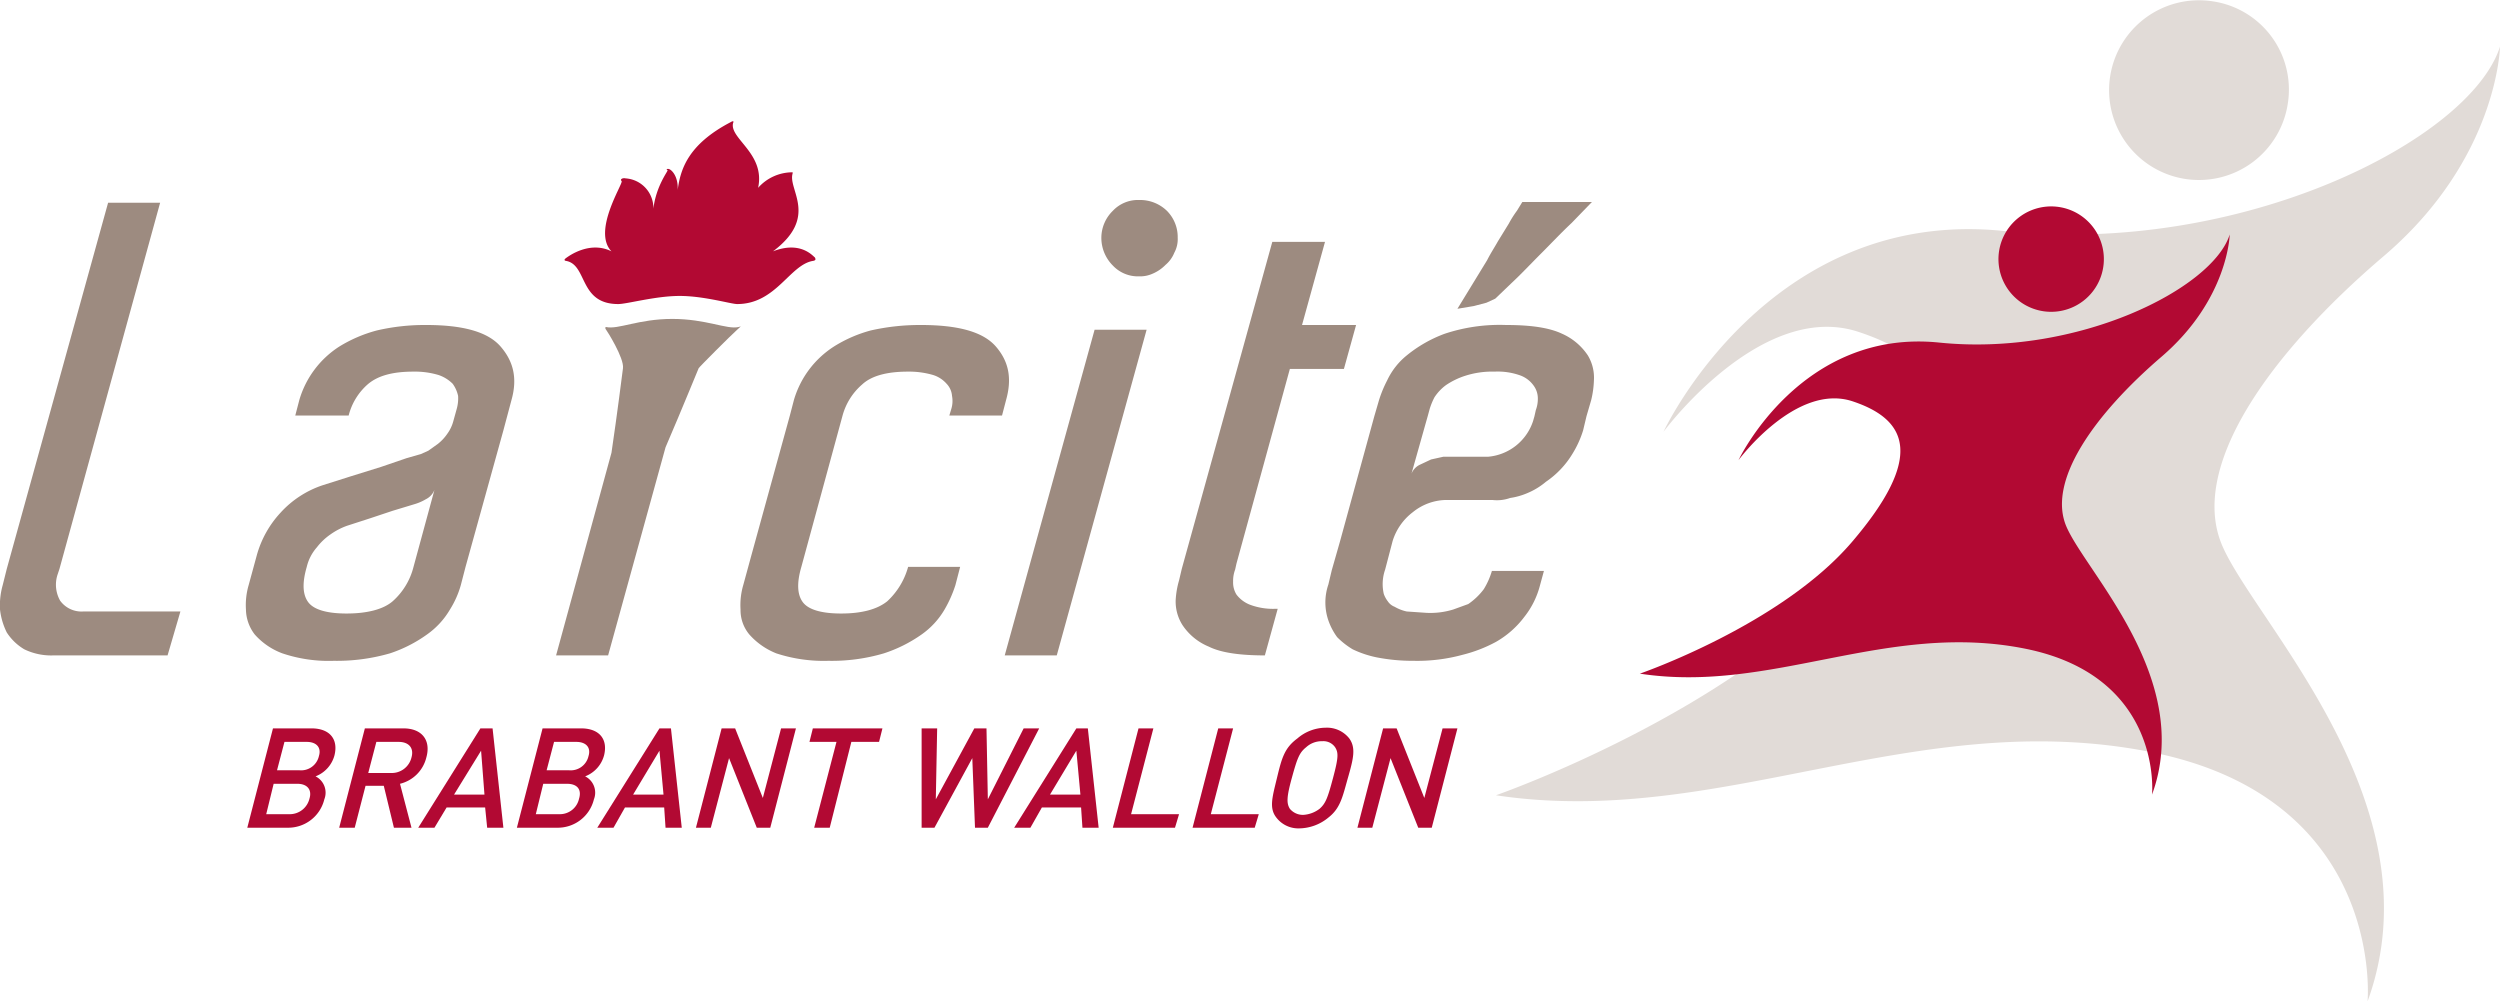 <svg xmlns="http://www.w3.org/2000/svg" viewBox="0 0 370 148.2"><defs><style>.a{fill:#b20933;}.b{fill:#9d8b80;}.c{fill:#e1dbd7;}</style></defs><title>Plan de travail 1</title><path class="a" d="M42.5,122.5H36.6l3.8-14.7h5.7c2.7,0,4,1.6,3.4,4a4.6,4.6,0,0,1-2.8,3.1,2.7,2.7,0,0,1,1.3,3.4A5.5,5.5,0,0,1,42.5,122.5ZM44,116H40.5l-1.1,4.5h3.4a3,3,0,0,0,3-2.3C46.2,116.9,45.5,116,44,116Zm1.4-6.2H42.1L41,114h3.3a2.7,2.7,0,0,0,2.9-2.1C47.6,110.6,46.8,109.8,45.4,109.8Z"/><path class="a" d="M58.3,122.5l-1.5-6.2H54.1l-1.6,6.2H50.2L54,107.8h5.7c2.8,0,4.1,1.8,3.4,4.3a5.3,5.3,0,0,1-3.9,3.9l1.7,6.5Zm.7-12.7H55.7l-1.2,4.6h3.3a3,3,0,0,0,3.1-2.3C61.3,110.7,60.5,109.8,59,109.8Z"/><path class="a" d="M72.1,122.5l-.3-3H66.1l-1.8,3H61.9l9.2-14.7h1.8l1.6,14.7Zm-.9-11.4-4,6.5h4.5Z"/><path class="a" d="M82.4,122.5H76.5l3.8-14.7H86c2.7,0,4,1.6,3.4,4a4.6,4.6,0,0,1-2.8,3.1,2.7,2.7,0,0,1,1.3,3.4A5.5,5.5,0,0,1,82.4,122.5Zm1.5-6.5H80.4l-1.1,4.5h3.5a2.9,2.9,0,0,0,2.9-2.3C86.1,116.9,85.5,116,83.9,116Zm1.4-6.2H82L80.9,114h3.3a2.7,2.7,0,0,0,2.9-2.1C87.5,110.6,86.7,109.8,85.3,109.8Z"/><path class="a" d="M98.5,122.5l-.2-3H92.5l-1.7,3H88.4l9.2-14.7h1.7l1.6,14.7Zm-.9-11.4-3.9,6.5h4.5Z"/><path class="a" d="M112,122.5l-4.1-10.3-2.7,10.3H103l3.8-14.7h2l4.1,10.3,2.7-10.3h2.2L114,122.5Z"/><path class="a" d="M126,109.8l-3.2,12.7h-2.3l3.3-12.7h-4l.5-2h10.3l-.5,2Z"/><path class="a" d="M146.2,122.5h-1.9l-.4-10.3-5.6,10.3h-1.9V107.8h2.3l-.2,10.5,5.7-10.5H146l.2,10.5,5.3-10.5h2.3Z"/><path class="a" d="M160.2,122.5l-.2-3h-5.8l-1.7,3h-2.4l9.2-14.7H161l1.6,14.7Zm-.9-11.4-3.9,6.5h4.5Z"/><path class="a" d="M164.7,122.5l3.8-14.7h2.2l-3.3,12.7h7.1l-.6,2Z"/><path class="a" d="M176.5,122.5l3.8-14.7h2.2l-3.3,12.7h7.1l-.6,2Z"/><path class="a" d="M196.6,121a6.9,6.9,0,0,1-4.3,1.6,4.1,4.1,0,0,1-3.4-1.6c-1.1-1.4-.6-3,.1-5.9s1.1-4.4,3-5.8a6.5,6.5,0,0,1,4.2-1.6,4.2,4.2,0,0,1,3.5,1.6c1,1.4.6,3-.2,5.8S198.4,119.6,196.6,121Zm1-10.4a2.1,2.1,0,0,0-1.9-.9,3.4,3.4,0,0,0-2.4.9c-1,.8-1.3,1.6-2.1,4.5s-.8,3.8-.3,4.6a2.5,2.5,0,0,0,2,.9,4.4,4.4,0,0,0,2.4-.9c.9-.8,1.2-1.6,2-4.6S198.1,111.4,197.6,110.6Z"/><path class="a" d="M209.9,122.5l-4.1-10.3-2.7,10.3h-2.2l3.8-14.7h2l4.1,10.3,2.7-10.3h2.2l-3.8,14.7Z"/><path class="b" d="M168.6,40.9a4.5,4.5,0,0,0,2-.4,5.9,5.9,0,0,0,1.9-1.3,4.6,4.6,0,0,0,1.3-1.8,4.2,4.2,0,0,0,.5-2.2,5.5,5.5,0,0,0-1.6-4,5.7,5.7,0,0,0-4.1-1.6,5.1,5.1,0,0,0-3.9,1.6,5.6,5.6,0,0,0-1.7,4,5.8,5.8,0,0,0,1.7,4.1A5.1,5.1,0,0,0,168.6,40.9Z"/><path class="b" d="M26.7,90.5,24.8,97H7.9a9.1,9.1,0,0,1-4.3-.9A7.8,7.8,0,0,1,1,93.6a10.2,10.2,0,0,1-1-3.4,11.1,11.1,0,0,1,.4-3.6L1,84.2,16,30h7.7L8.8,84.2l-.3.9a4.8,4.8,0,0,0,.4,3.8,3.9,3.9,0,0,0,3.4,1.6H26.7Z"/><path class="b" d="M63.1,48.1c5.4,0,9.1,1,11,3.2s2.5,4.7,1.6,7.9l-1.2,4.5L68.9,83.9l-.7,2.7a13.8,13.8,0,0,1-1.6,3.6,11.8,11.8,0,0,1-3.4,3.7,20.2,20.2,0,0,1-5.5,2.8,28.3,28.3,0,0,1-8.3,1.1,21.4,21.4,0,0,1-7.6-1.1,10.2,10.2,0,0,1-4.1-2.8,6.2,6.2,0,0,1-1.3-3.7,10.5,10.5,0,0,1,.4-3.6L38,82.2a15.2,15.2,0,0,1,3.5-6.3,14.7,14.7,0,0,1,6.3-4.1l4.1-1.3,4.5-1.4,3.8-1.3,2.1-.6,1.1-.5,1.4-1a6.7,6.7,0,0,0,1.4-1.5,5.6,5.6,0,0,0,.9-1.9l.5-1.8a5.8,5.8,0,0,0,.2-1.9,4.8,4.8,0,0,0-.8-1.8,5.4,5.4,0,0,0-2.1-1.3,12.2,12.2,0,0,0-3.7-.5c-3.1,0-5.3.6-6.8,1.9a9.1,9.1,0,0,0-2.8,4.6H43.7l.6-2.3a14.1,14.1,0,0,1,5.9-7.9,20.6,20.6,0,0,1,5.6-2.4A31.3,31.3,0,0,1,63.1,48.1Zm1.2,24.4A2.6,2.6,0,0,1,63,73.9a7.1,7.1,0,0,1-1.6.7l-3.3,1-3.3,1.1-3.4,1.1a10,10,0,0,0-2.5,1.3,8.9,8.9,0,0,0-2,1.9,6.7,6.7,0,0,0-1.5,2.9c-.7,2.4-.6,4.1.2,5.2s2.7,1.7,5.7,1.7,5.4-.6,6.8-1.8a10.1,10.1,0,0,0,3.1-5.1Z"/><path class="b" d="M140.5,61.5l.3-1a4,4,0,0,0,.1-1.9,2.9,2.9,0,0,0-.8-1.8,4.4,4.4,0,0,0-2-1.3,12.7,12.7,0,0,0-3.7-.5c-3.1,0-5.4.6-6.8,1.9a9.3,9.3,0,0,0-2.9,4.6l-6.1,22.4c-.7,2.4-.6,4.1.2,5.2s2.7,1.7,5.7,1.7,5.3-.6,6.8-1.8a10.8,10.8,0,0,0,3.1-5.1h7.7l-.7,2.7a18.2,18.2,0,0,1-1.6,3.6,11.8,11.8,0,0,1-3.4,3.7,20.9,20.9,0,0,1-5.6,2.8,27.1,27.1,0,0,1-8.2,1.1,22.5,22.5,0,0,1-7.7-1.1,10.5,10.5,0,0,1-4-2.8,5.6,5.6,0,0,1-1.3-3.7,10.5,10.5,0,0,1,.4-3.6l1.2-4.4,5.7-20.7.6-2.3a14.1,14.1,0,0,1,5.9-7.9,19.9,19.9,0,0,1,5.5-2.4,32.9,32.9,0,0,1,7.4-.8c5.5,0,9.2,1,11.1,3.2s2.4,4.7,1.5,7.9l-.6,2.3Z"/><path class="b" d="M162,48.8h7.7L156.4,97h-7.7Z"/><path class="b" d="M189.1,90.1,187.2,97c-3.7,0-6.5-.4-8.3-1.3a8.6,8.6,0,0,1-3.9-3.2,6.5,6.5,0,0,1-1-3.7,12.9,12.9,0,0,1,.5-2.9l.4-1.7,13.4-48.4h7.8l-3.4,12.3h8l-1.8,6.5h-8L183,83.4l-.2.9a4.8,4.8,0,0,0-.3,1.8A3.4,3.4,0,0,0,183,88a4.6,4.6,0,0,0,2,1.5,9.7,9.7,0,0,0,3.8.6Z"/><path class="b" d="M220,44.8l1.3-.6,2.4-2.3c1.4-1.3,2.8-2.8,4.4-4.4s3-3.1,4.5-4.5l3-3.1H225.3l-.8,1.3a15.7,15.7,0,0,0-1.2,1.9l-1.6,2.6c-.5.9-1.1,1.8-1.6,2.8l-4.4,7.2,2.4-.4Z"/><path class="b" d="M235.9,56.3a6.4,6.4,0,0,0-.9-3.7,8.9,8.9,0,0,0-3.8-3.2c-1.9-.9-4.6-1.3-8.3-1.3a25.8,25.8,0,0,0-9.1,1.3,19.6,19.6,0,0,0-5.6,3.2,10.5,10.5,0,0,0-2.9,3.7,18,18,0,0,0-1.2,2.9l-.7,2.4-5.1,18.6-1.2,4.2-.5,2.1a8.2,8.2,0,0,0,.1,5.6,9.4,9.4,0,0,0,1.2,2.2,11.5,11.5,0,0,0,2.3,1.8,15.2,15.2,0,0,0,3.6,1.2,27.6,27.6,0,0,0,5.4.5,25.5,25.5,0,0,0,7.3-.9,20.9,20.9,0,0,0,4.9-1.9,13.8,13.8,0,0,0,4.2-3.7,12.5,12.5,0,0,0,2.3-4.6l.6-2.2h-7.7a11.1,11.1,0,0,1-1.2,2.7,9.7,9.7,0,0,1-2.3,2.2h0l-2.2.8a11.5,11.5,0,0,1-4,.5l-2.9-.2a6.1,6.1,0,0,1-1.8-.7,2.1,2.1,0,0,1-1-.8,3.9,3.9,0,0,1-.6-1.1,6.5,6.5,0,0,1,.2-3.6l1.1-4.2a8.5,8.5,0,0,1,3-4.3,8,8,0,0,1,4.8-1.8h7a5.8,5.8,0,0,0,2.6-.3A10.2,10.2,0,0,0,226,73a10.5,10.5,0,0,0,2.8-1.7,13.3,13.3,0,0,0,3.9-4.1,14.9,14.9,0,0,0,1.6-3.5l.5-2.1.7-2.4A14.3,14.3,0,0,0,235.9,56.3Zm-8.8,5.3-.2.7a7.7,7.7,0,0,1-6.7,5.3h-6.6l-1.8.4-1.7.8a2.5,2.5,0,0,0-1.2,1.3l2.2-7.8.2-.7.3-1.1a10.3,10.3,0,0,1,.7-1.7A7,7,0,0,1,214,57a11.2,11.2,0,0,1,2.9-1.4,13.1,13.1,0,0,1,4.3-.6,9.9,9.9,0,0,1,3.9.6,4.2,4.2,0,0,1,1.9,1.5,3.2,3.2,0,0,1,.6,1.8,4.8,4.8,0,0,1-.3,1.8Z"/><path class="b" d="M109.3,48.4c-1.7.4-4.8-1.2-9.8-1.2s-8,1.6-9.8,1.2c-.2,0-.1.3,0,.4s2.7,4.2,2.5,5.7-.8,6.4-1.7,12.5L82.3,97H90l8.5-30.8c2.5-5.8,4.8-11.5,4.9-11.7s4.8-4.9,5.7-5.7S109.5,48.4,109.3,48.4Z"/><path class="a" d="M120.6,38.1c-.3-.2-2.1-2.5-6.2-.9,6.8-5.1,2.2-9.1,2.9-11.5,0-.1.1-.2-.1-.2a6.8,6.8,0,0,0-5,2.3c1.1-5.1-4.3-7.3-3.7-9.6.1-.2.1-.4-.4-.1-6.3,3.3-7.4,7-7.8,10,.1-2.1-1-3.1-1.4-3.1s-.2.1-.1.2-1.7,2.3-2.1,5.7a4.4,4.4,0,0,0-4.1-4.5c-.4-.1-.9.1-.6.4s-4.4,7.4-1.5,10.4c-3.2-1.6-6.3.7-6.6.9s-.5.4-.2.5c3.3.5,1.9,6.4,7.8,6.4,1.3,0,5.5-1.2,9.1-1.2s7.6,1.2,8.5,1.2c5.8,0,7.8-5.9,11.3-6.4C120.8,38.5,120.7,38.3,120.6,38.1Z"/><path class="c" d="M329,81c-5.3-11.7,6.9-28.7,23.8-43.1S370,6.9,370,6.9c-4.4,13.8-38.3,31-73.3,27.3s-50.5,29.7-50.5,29.7S260.6,44.4,275,49.1s17.6,14.5-.3,35.4-53.3,33.2-53.3,33.2c33.1,5,62.1-13.3,96.9-6.4s32.1,36.9,32.1,36.9C360.9,119.4,334.2,92.6,329,81ZM327.5.2a13.3,13.3,0,1,0,11.1,15.1A13.2,13.2,0,0,0,327.5.2Z"/><path class="a" d="M305.9,78.1c-3.1-6.8,4.1-16.8,14-25.3S330,34.7,330,34.7c-2.5,8-22.5,18.1-43,16s-29.7,17.4-29.7,17.4,8.5-11.5,16.9-8.7,10.4,8.5-.1,20.8-31.4,19.5-31.4,19.5c19.5,3,36.5-7.8,57-3.7s18.8,21.6,18.8,21.6C324.7,100.7,309,85,305.9,78.1Zm-.8-47.4a7.8,7.8,0,1,0-2.4,15.4,7.8,7.8,0,0,0,2.4-15.4Z"/></svg>